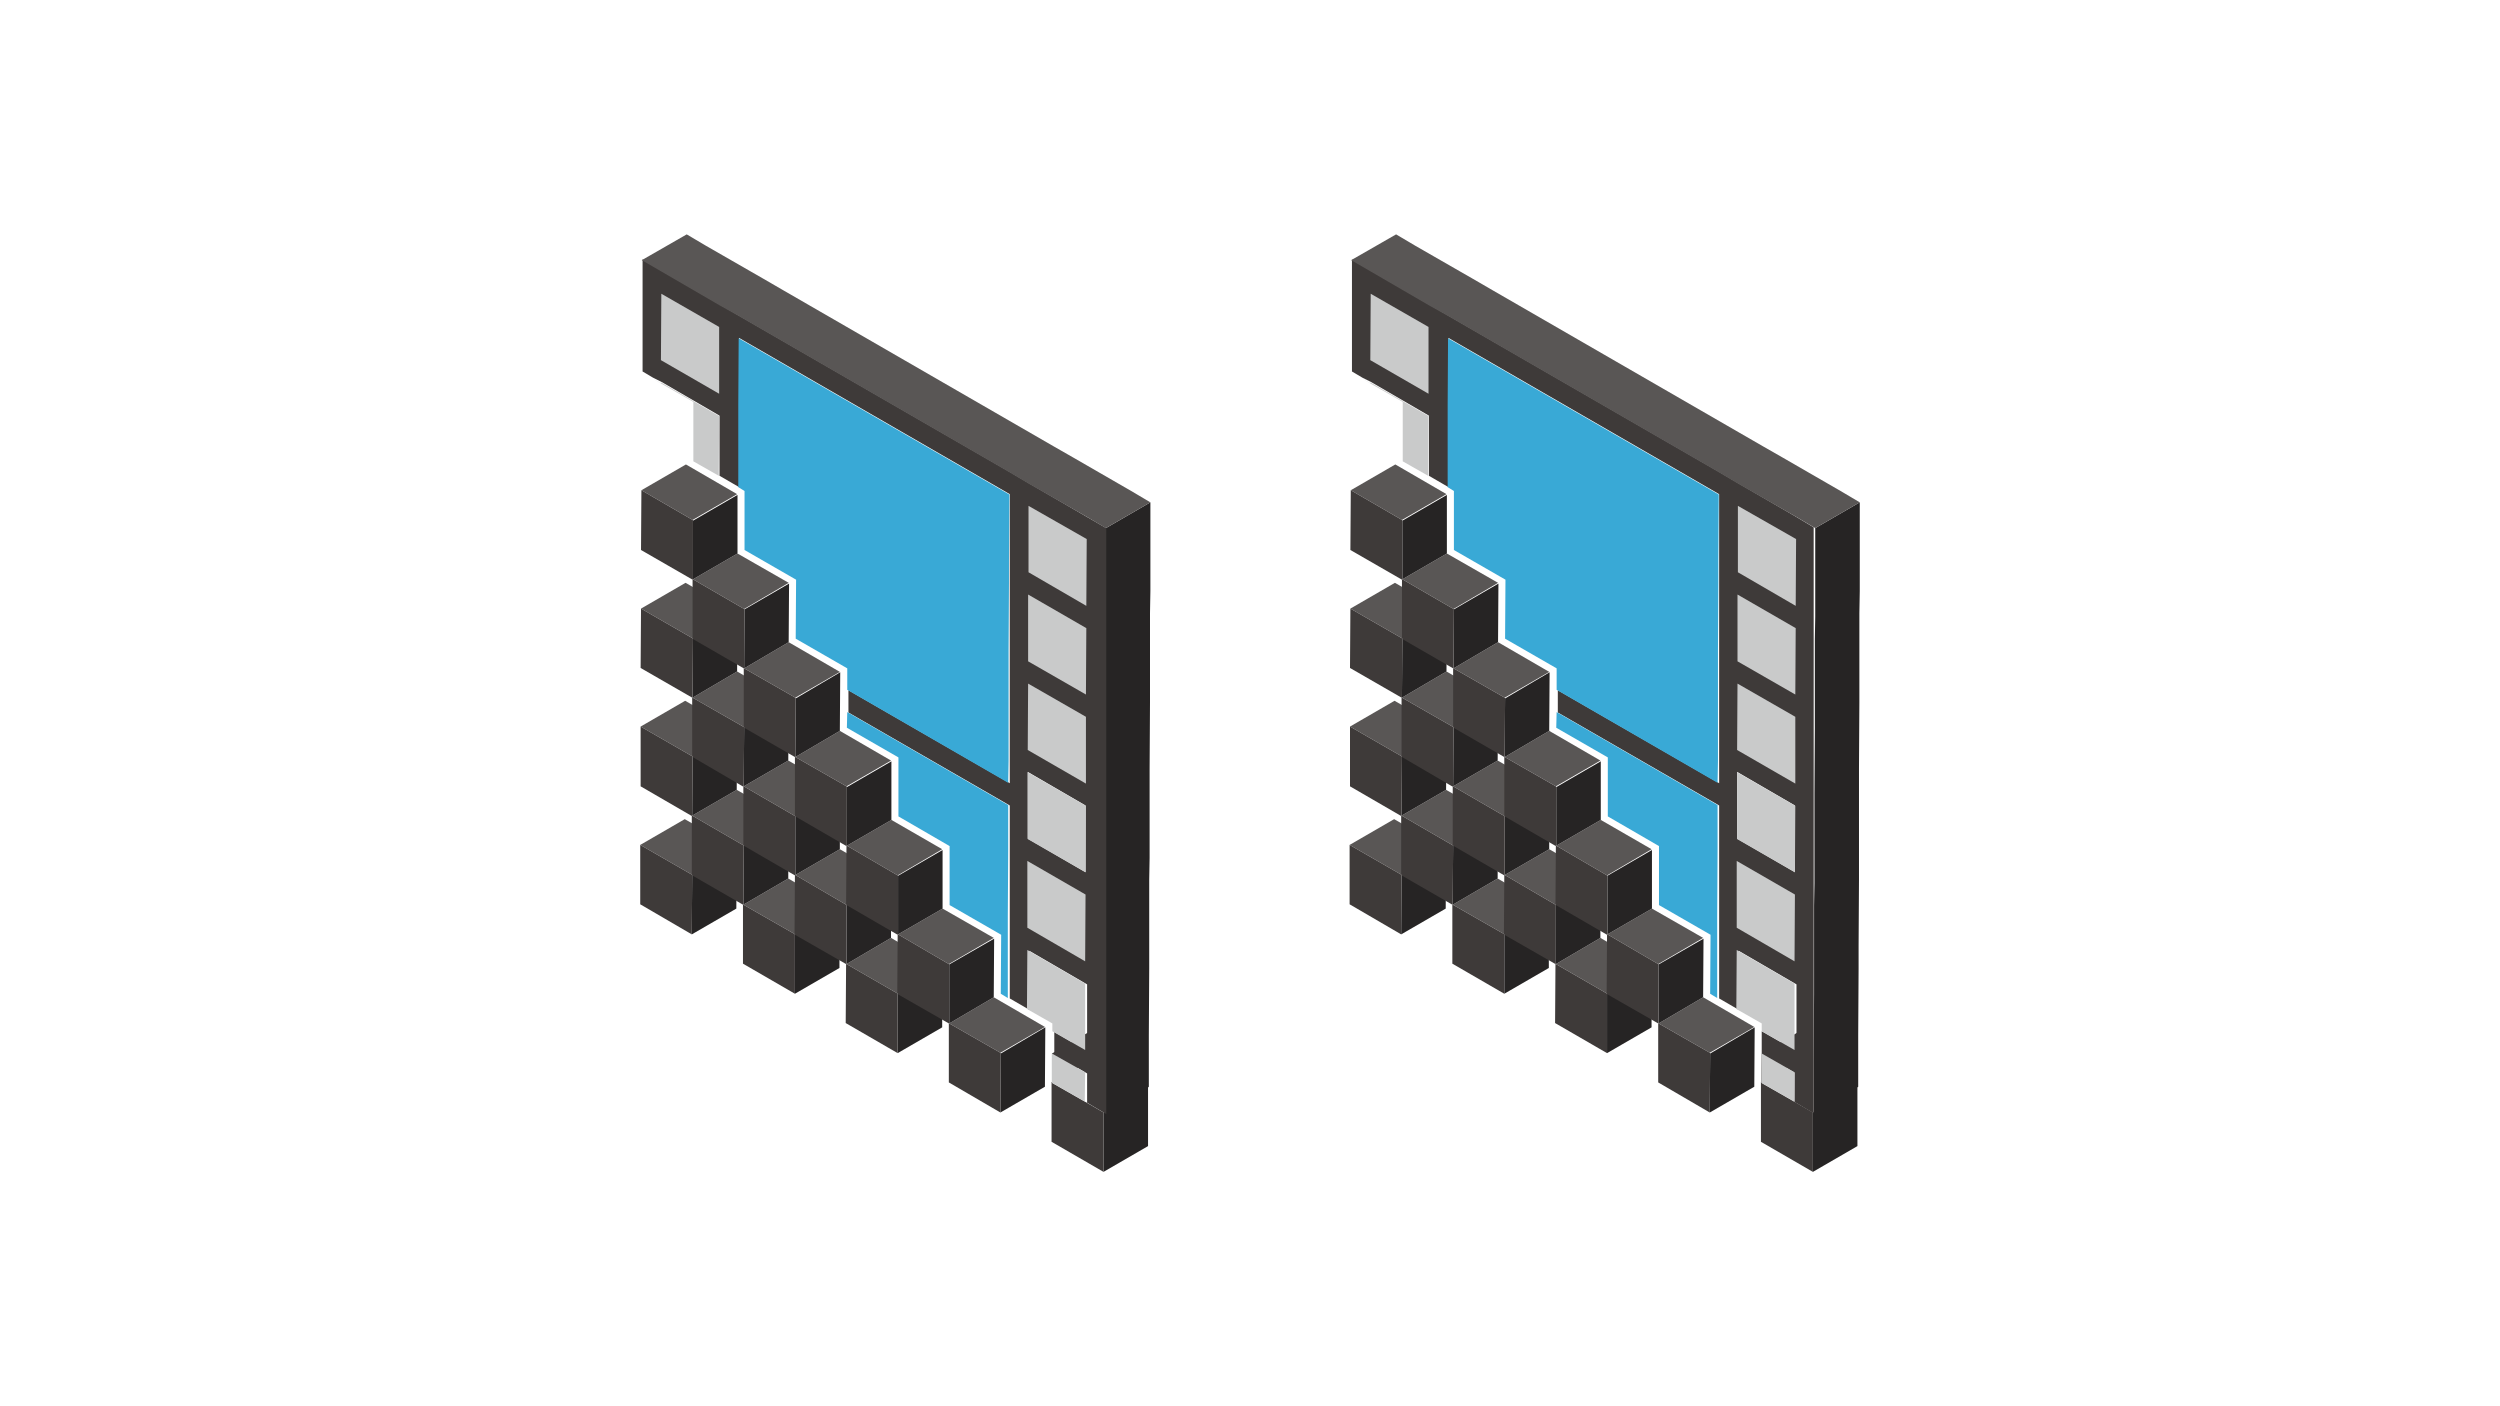 <?xml version="1.0" encoding="utf-8"?>
<!-- Generator: Adobe Illustrator 27.5.0, SVG Export Plug-In . SVG Version: 6.00 Build 0)  -->
<svg version="1.1" xmlns="http://www.w3.org/2000/svg" xmlns:xlink="http://www.w3.org/1999/xlink" x="0px" y="0px"
	 viewBox="0 0 640 360" style="enable-background:new 0 0 640 360;" xml:space="preserve">
<style type="text/css">
	.st0{fill:#FFFFFF;}
	.st1{fill:#262424;}
	.st2{fill:#595655;}
	.st3{fill:#3E3A39;}
	.st4{fill:#39A9D6;}
	.st5{fill:#C9CACA;}
</style>
<g id="レイヤー_1">
	<rect class="st0" width="640" height="360"/>
	<g>
		<g>
			<g>
				<g>
					<g>
						<polygon class="st1" points="177.2,224.1 188.6,217.4 188.5,232.6 177.1,239.2 						"/>
					</g>
					<g>
						<polygon class="st2" points="163.9,216.3 175.3,209.7 188.5,217.3 177.1,223.9 						"/>
					</g>
					<g>
						<polygon class="st3" points="177.2,224 177.2,224.1 177.1,239.2 163.9,231.5 163.9,216.3 177.1,223.9 						"/>
					</g>
				</g>
				<g>
					<g>
						<polygon class="st1" points="203.5,239.3 214.9,232.6 214.9,247.8 203.5,254.4 						"/>
					</g>
					<g>
						<polygon class="st2" points="190.3,231.6 201.8,224.9 214.8,232.5 203.4,239.1 						"/>
					</g>
					<g>
						<polygon class="st3" points="203.5,239.2 203.5,239.3 203.5,254.4 190.2,246.7 190.2,231.6 190.2,231.5 190.3,231.6 
							203.4,239.1 						"/>
					</g>
				</g>
				<g>
					<g>
						<polygon class="st1" points="190.4,216.5 201.8,209.9 201.8,224.9 190.3,231.6 						"/>
					</g>
					<g>
						<polygon class="st2" points="177.2,208.8 188.6,202.2 201.7,209.7 190.3,216.4 						"/>
					</g>
					<g>
						<polygon class="st3" points="190.4,216.4 190.4,216.5 190.3,231.6 190.2,231.5 190.2,231.6 177.2,224.1 177.2,224 
							177.1,223.9 177.1,208.9 177.1,208.8 177.2,208.8 190.3,216.4 						"/>
					</g>
				</g>
				<g>
					<g>
						<polygon class="st1" points="177.3,193.8 188.7,187.2 188.6,202.2 177.2,208.8 						"/>
					</g>
					<g>
						<polygon class="st2" points="164,186 175.4,179.4 188.6,187 177.2,193.6 						"/>
					</g>
					<g>
						<polygon class="st3" points="177.3,193.7 177.3,193.8 177.2,208.8 177.1,208.8 177.1,208.9 164,201.3 164,186 177.2,193.6 
													"/>
					</g>
				</g>
				<g>
					<g>
						<polygon class="st1" points="229.8,254.5 241.2,247.8 241.2,263 229.8,269.6 						"/>
					</g>
					<g>
						<polygon class="st2" points="216.7,246.8 228.1,240.1 241.1,247.7 229.7,254.3 						"/>
					</g>
					<g>
						<polygon class="st3" points="229.8,254.4 229.8,254.5 229.8,269.6 216.5,261.9 216.6,246.8 216.6,246.7 216.7,246.8 
							229.7,254.3 						"/>
					</g>
				</g>
				<g>
					<g>
						<polygon class="st1" points="216.7,231.7 228.1,225.1 228.1,240.1 216.7,246.8 						"/>
					</g>
					<g>
						<polygon class="st2" points="203.6,224 215,217.4 228,224.9 216.6,231.6 						"/>
					</g>
					<g>
						<polygon class="st3" points="216.7,231.6 216.7,231.7 216.7,246.8 216.6,246.7 216.6,246.8 203.5,239.3 203.5,239.2 
							203.4,239.1 203.5,224.1 203.5,224 203.6,224 216.6,231.6 						"/>
					</g>
				</g>
				<g>
					<g>
						<polygon class="st1" points="203.6,209 215,202.4 215,217.4 203.6,224 						"/>
					</g>
					<g>
						<polygon class="st2" points="190.4,201.3 201.8,194.7 214.9,202.2 203.5,208.9 						"/>
					</g>
					<g>
						<polygon class="st3" points="203.6,208.9 203.6,209 203.6,224 203.5,224 203.5,224.1 190.4,216.5 190.4,216.4 190.3,216.4 
							190.3,201.4 190.3,201.2 190.4,201.3 203.5,208.9 						"/>
					</g>
				</g>
				<g>
					<g>
						<polygon class="st1" points="190.5,186.3 201.9,179.7 201.8,194.7 190.4,201.3 						"/>
					</g>
					<g>
						<polygon class="st2" points="177.3,178.6 188.7,171.9 201.8,179.5 190.4,186.1 						"/>
					</g>
					<g>
						<polygon class="st3" points="190.5,186.2 190.5,186.3 190.4,201.3 190.3,201.2 190.3,201.4 177.3,193.8 177.3,193.7 
							177.2,193.6 177.2,178.6 177.2,178.5 177.3,178.6 190.4,186.1 						"/>
					</g>
				</g>
				<g>
					<g>
						<polygon class="st1" points="177.4,163.6 188.8,156.9 188.7,171.9 177.3,178.6 						"/>
					</g>
					<g>
						<polygon class="st2" points="164.1,155.8 175.5,149.2 188.7,156.8 177.3,163.4 						"/>
					</g>
					<g>
						<polygon class="st3" points="177.4,163.5 177.4,163.6 177.3,178.6 177.2,178.5 177.2,178.6 164,171 164.1,155.8 177.3,163.4 
													"/>
					</g>
				</g>
				<g>
					<g>
						<polygon class="st1" points="256.2,269.7 267.6,263 267.5,278.2 256.1,284.8 						"/>
					</g>
					<g>
						<polygon class="st2" points="243,262 254.4,255.3 267.5,262.9 256.1,269.5 						"/>
					</g>
					<g>
						<polygon class="st3" points="256.2,269.6 256.2,269.7 256.1,284.8 242.9,277.1 242.9,262 242.9,261.9 243,262 256.1,269.5 
													"/>
					</g>
				</g>
				<g>
					<g>
						<polygon class="st1" points="243,246.9 254.5,240.3 254.4,255.3 243,262 						"/>
					</g>
					<g>
						<polygon class="st2" points="229.9,239.2 241.3,232.6 254.4,240.1 242.9,246.8 						"/>
					</g>
					<g>
						<polygon class="st3" points="243,246.8 243,246.9 243,262 242.9,261.9 242.9,262 229.8,254.5 229.8,254.4 229.7,254.3 
							229.8,239.3 229.8,239.2 229.9,239.2 242.9,246.8 						"/>
					</g>
				</g>
				<g>
					<g>
						<polygon class="st1" points="229.9,224.2 241.3,217.6 241.3,232.6 229.9,239.2 						"/>
					</g>
					<g>
						<polygon class="st2" points="216.8,216.5 228.2,209.9 241.2,217.4 229.8,224.1 						"/>
					</g>
					<g>
						<polygon class="st3" points="229.9,224.1 229.9,224.2 229.9,239.2 229.8,239.2 229.8,239.3 216.7,231.7 216.7,231.6 
							216.6,231.6 216.7,216.6 216.7,216.4 216.8,216.5 229.8,224.1 						"/>
					</g>
				</g>
				<g>
					<g>
						<polygon class="st1" points="216.8,201.5 228.2,194.9 228.2,209.9 216.8,216.5 						"/>
					</g>
					<g>
						<polygon class="st2" points="203.6,193.8 215,187.1 228.1,194.7 216.7,201.3 						"/>
					</g>
					<g>
						<polygon class="st3" points="216.8,201.4 216.8,201.5 216.8,216.5 216.7,216.4 216.7,216.6 203.6,209 203.6,208.9 
							203.5,208.9 203.5,193.8 203.5,193.7 203.6,193.8 216.7,201.3 						"/>
					</g>
				</g>
				<g>
					<g>
						<polygon class="st1" points="203.7,178.8 215.1,172.1 215,187.1 203.6,193.8 						"/>
					</g>
					<g>
						<polygon class="st2" points="190.5,171.1 201.9,164.4 215,172 203.6,178.6 						"/>
					</g>
					<g>
						<polygon class="st3" points="203.7,178.7 203.7,178.8 203.6,193.8 203.5,193.7 203.5,193.8 190.5,186.3 190.5,186.2 
							190.4,186.1 190.4,171.1 190.4,171 190.5,171.1 203.6,178.6 						"/>
					</g>
				</g>
				<g>
					<g>
						<polygon class="st1" points="190.6,156 202,149.4 201.9,164.4 190.5,171.1 						"/>
					</g>
					<g>
						<polygon class="st2" points="177.4,148.3 188.8,141.7 201.9,149.2 190.5,155.9 						"/>
					</g>
					<g>
						<polygon class="st3" points="190.6,155.9 190.6,156 190.5,171.1 190.4,171 190.4,171.1 177.4,163.6 177.4,163.5 177.3,163.4 
							177.3,148.4 177.3,148.3 177.4,148.3 190.5,155.9 						"/>
					</g>
				</g>
				<g>
					<g>
						<polygon class="st1" points="177.4,133.3 188.8,126.7 188.8,141.7 177.4,148.3 						"/>
					</g>
					<g>
						<polygon class="st2" points="164.2,125.5 175.6,118.9 188.7,126.5 177.3,133.1 						"/>
					</g>
					<g>
						<polygon class="st3" points="177.4,133.2 177.4,133.3 177.4,148.3 177.3,148.3 177.3,148.4 164.1,140.8 164.2,125.5 
							177.3,133.1 						"/>
					</g>
				</g>
			</g>
			<g>
				<polygon class="st1" points="283.1,135.2 283.1,140.9 283.1,157.9 283,163.6 283,180.7 283,186.4 282.9,203.4 282.9,209.1 
					282.9,226.2 282.8,231.9 282.8,248.9 282.8,254.6 282.7,271.7 282.7,277.4 282.7,284.6 282.5,284.8 282.5,300 293.9,293.4 
					293.9,278.4 294.1,278.2 294.1,270.7 294.1,265.1 294.2,248 294.2,242.3 294.2,225.2 294.3,219.6 294.3,202.5 294.3,196.8 
					294.4,179.8 294.4,174.1 294.4,157 294.5,151.3 294.5,134.3 294.5,128.6 				"/>
				<g>
					<polygon class="st3" points="269.2,277.1 280.6,270.5 280.6,270.6 269.2,277.2 					"/>
				</g>
				<g>
					<polygon class="st3" points="269.3,269.7 280.8,263 280.7,270.5 269.3,277.2 					"/>
				</g>
				<g>
					<polygon class="st3" points="269.2,277.1 280.6,270.5 280.7,270.5 269.3,277.2 					"/>
				</g>
				<g>
					<polygon class="st3" points="282.5,284.8 282.5,300 269.2,292.3 269.2,277.2 269.2,277.1 269.3,277.2 277.7,282 					"/>
				</g>
				<g>
					<g>
						<path class="st3" d="M278.2,132.3l-14.8-8.6l-4.9-2.9l-69.3-40l-5-2.9l-14.8-8.6l-4.9-2.9l0,5.7l0,17.1l0,5.9l2.7,1.6l2.2,1.1
							l14.8,8.6l0,15.4l5,2.9l0-15.4l0-5.7l0-17.1l69.3,40l0,17.1l0,5.7l0,17.1l0,5.7l0,17.1l0,5.7l0,5.6l-41.3-23.8l0,5.7
							l41.3,23.8l0,5.8l0,5.7l0,17.1l0,5.7l0,15.1l5,2.9l0-15.1l14.8,8.6l0,17.1l-8.4-4.9l0,5.7l8.4,4.9l0,7.5l4.9,2.9l0-7.5l0-5.7
							l0-17.1l0-5.7l0-17.1l0-5.7l0-17.1l0-5.7l0-17.1l0-5.7l0-17.1l0-5.7l0-17.1l0-5.7L278.2,132.3z M277.9,223.3l-14.8-8.6l0-17.1
							l14.8,8.6L277.9,223.3"/>
					</g>
					<polygon class="st2" points="289.6,125.7 274.7,117.1 269.8,114.3 200.5,74.3 195.5,71.4 180.7,62.9 175.8,60 164.3,66.6 
						169.3,69.5 184.1,78.1 189.1,80.9 258.4,120.9 263.3,123.8 278.2,132.3 283.1,135.2 294.5,128.6 					"/>
					<g>
						<polygon class="st4" points="216.8,186.3 216.9,182.3 258.1,206.1 258.1,211.9 258.1,217.6 258,234.6 258,240.3 258,255.5 
							256.2,254.4 256.3,239.3 243.1,231.7 243.1,216.6 230,209 230,193.9 						"/>
					</g>
					<g>
						<g>
							<polygon class="st5" points="169.3,75.2 184.1,83.7 184.1,100.8 169.2,92.2 							"/>
						</g>
						<g>
							<polygon class="st5" points="263,237.5 263,220.4 277.9,229 277.8,246.1 							"/>
						</g>
						<g>
							<polygon class="st5" points="263.1,214.8 263.1,197.7 278,206.3 277.9,223.3 							"/>
						</g>
						<g>
							<polygon class="st5" points="263.2,169.3 263.2,152.2 278.1,160.8 278,177.8 							"/>
						</g>
						<g>
							<polygon class="st5" points="263.3,129.5 278.2,138 278.1,155.1 263.3,146.5 							"/>
						</g>
						<g>
							<polygon class="st5" points="169.2,98.1 169.2,97.9 184.1,106.5 184,121.8 177.5,118.1 177.5,102.9 167,96.9 							"/>
						</g>
						<g>
							<polygon class="st5" points="269.3,277.2 269.3,269.7 277.8,274.5 277.7,282 							"/>
						</g>
						<g>
							<polygon class="st5" points="262.9,258.3 263,243.2 277.8,251.8 277.8,268.8 269.4,264 269.4,262 							"/>
						</g>
						<g>
							<polygon class="st5" points="263.1,192 263.2,175 278,183.5 278,200.6 							"/>
						</g>
					</g>
					<g>
						<polygon class="st4" points="189.1,86.6 258.4,126.6 258.3,143.7 258.3,149.3 258.2,166.4 258.2,172.1 258.2,189.2 
							258.2,194.8 258.1,200.4 216.9,176.6 216.9,171.1 203.7,163.5 203.8,148.4 190.6,140.8 190.6,125.7 189,124.7 189,109.3 
							189,103.7 						"/>
					</g>
				</g>
			</g>
		</g>
		<g>
			<g>
				<g>
					<g>
						<polygon class="st1" points="358.8,224.1 370.2,217.4 370.1,232.6 358.7,239.2 						"/>
					</g>
					<g>
						<polygon class="st2" points="345.5,216.3 356.9,209.7 370.1,217.3 358.7,223.9 						"/>
					</g>
					<g>
						<polygon class="st3" points="358.8,224 358.8,224.1 358.7,239.2 345.5,231.5 345.5,216.3 358.7,223.9 						"/>
					</g>
				</g>
				<g>
					<g>
						<polygon class="st1" points="385.1,239.3 396.5,232.6 396.5,247.8 385.1,254.4 						"/>
					</g>
					<g>
						<polygon class="st2" points="371.9,231.6 383.4,224.9 396.4,232.5 385,239.1 						"/>
					</g>
					<g>
						<polygon class="st3" points="385.1,239.2 385.1,239.3 385.1,254.4 371.8,246.7 371.8,231.6 371.8,231.5 371.9,231.6 
							385,239.1 						"/>
					</g>
				</g>
				<g>
					<g>
						<polygon class="st1" points="372,216.5 383.4,209.9 383.4,224.9 371.9,231.6 						"/>
					</g>
					<g>
						<polygon class="st2" points="358.8,208.8 370.2,202.2 383.3,209.7 371.9,216.4 						"/>
					</g>
					<g>
						<polygon class="st3" points="372,216.4 372,216.5 371.9,231.6 371.8,231.5 371.8,231.6 358.8,224.1 358.8,224 358.7,223.9 
							358.7,208.9 358.7,208.8 358.8,208.8 371.9,216.4 						"/>
					</g>
				</g>
				<g>
					<g>
						<polygon class="st1" points="358.9,193.8 370.3,187.2 370.2,202.2 358.8,208.8 						"/>
					</g>
					<g>
						<polygon class="st2" points="345.6,186 357,179.4 370.2,187 358.8,193.6 						"/>
					</g>
					<g>
						<polygon class="st3" points="358.9,193.7 358.9,193.8 358.8,208.8 358.7,208.8 358.7,208.9 345.6,201.3 345.6,186 
							358.8,193.6 						"/>
					</g>
				</g>
				<g>
					<g>
						<polygon class="st1" points="411.4,254.5 422.8,247.8 422.8,263 411.4,269.6 						"/>
					</g>
					<g>
						<polygon class="st2" points="398.3,246.8 409.7,240.1 422.7,247.7 411.3,254.3 						"/>
					</g>
					<g>
						<polygon class="st3" points="411.4,254.4 411.4,254.5 411.4,269.6 398.1,261.9 398.2,246.8 398.2,246.7 398.3,246.8 
							411.3,254.3 						"/>
					</g>
				</g>
				<g>
					<g>
						<polygon class="st1" points="398.3,231.7 409.7,225.1 409.7,240.1 398.3,246.8 						"/>
					</g>
					<g>
						<polygon class="st2" points="385.2,224 396.6,217.4 409.6,224.9 398.2,231.6 						"/>
					</g>
					<g>
						<polygon class="st3" points="398.3,231.6 398.3,231.7 398.3,246.8 398.2,246.7 398.2,246.8 385.1,239.3 385.1,239.2 
							385,239.1 385.1,224.1 385.1,224 385.2,224 398.2,231.6 						"/>
					</g>
				</g>
				<g>
					<g>
						<polygon class="st1" points="385.2,209 396.6,202.4 396.6,217.4 385.2,224 						"/>
					</g>
					<g>
						<polygon class="st2" points="372,201.3 383.4,194.7 396.5,202.2 385.1,208.9 						"/>
					</g>
					<g>
						<polygon class="st3" points="385.2,208.9 385.2,209 385.2,224 385.1,224 385.1,224.1 372,216.5 372,216.4 371.9,216.4 
							371.9,201.4 371.9,201.2 372,201.3 385.1,208.9 						"/>
					</g>
				</g>
				<g>
					<g>
						<polygon class="st1" points="372.1,186.3 383.5,179.7 383.4,194.7 372,201.3 						"/>
					</g>
					<g>
						<polygon class="st2" points="358.9,178.6 370.3,171.9 383.4,179.5 372,186.1 						"/>
					</g>
					<g>
						<polygon class="st3" points="372.1,186.2 372.1,186.3 372,201.3 371.9,201.2 371.9,201.4 358.9,193.8 358.9,193.7 
							358.8,193.6 358.8,178.6 358.8,178.5 358.9,178.6 372,186.1 						"/>
					</g>
				</g>
				<g>
					<g>
						<polygon class="st1" points="359,163.6 370.4,156.9 370.3,171.9 358.9,178.6 						"/>
					</g>
					<g>
						<polygon class="st2" points="345.7,155.8 357.1,149.2 370.3,156.8 358.9,163.4 						"/>
					</g>
					<g>
						<polygon class="st3" points="359,163.5 359,163.6 358.9,178.6 358.8,178.5 358.8,178.6 345.6,171 345.7,155.8 358.9,163.4 
													"/>
					</g>
				</g>
				<g>
					<g>
						<polygon class="st1" points="437.8,269.7 449.2,263 449.1,278.2 437.7,284.8 						"/>
					</g>
					<g>
						<polygon class="st2" points="424.6,262 436,255.3 449.1,262.9 437.7,269.5 						"/>
					</g>
					<g>
						<polygon class="st3" points="437.8,269.6 437.8,269.7 437.7,284.8 424.5,277.1 424.5,262 424.5,261.9 424.6,262 437.7,269.5 
													"/>
					</g>
				</g>
				<g>
					<g>
						<polygon class="st1" points="424.6,246.9 436.1,240.3 436,255.3 424.6,262 						"/>
					</g>
					<g>
						<polygon class="st2" points="411.5,239.2 422.9,232.6 436,240.1 424.5,246.8 						"/>
					</g>
					<g>
						<polygon class="st3" points="424.6,246.8 424.6,246.9 424.6,262 424.5,261.9 424.5,262 411.4,254.5 411.4,254.4 411.3,254.3 
							411.4,239.3 411.4,239.2 411.5,239.2 424.5,246.8 						"/>
					</g>
				</g>
				<g>
					<g>
						<polygon class="st1" points="411.5,224.2 422.9,217.6 422.9,232.6 411.5,239.2 						"/>
					</g>
					<g>
						<polygon class="st2" points="398.4,216.5 409.8,209.9 422.8,217.4 411.4,224.1 						"/>
					</g>
					<g>
						<polygon class="st3" points="411.5,224.1 411.5,224.2 411.5,239.2 411.4,239.2 411.4,239.3 398.3,231.7 398.3,231.6 
							398.2,231.6 398.3,216.6 398.3,216.4 398.4,216.5 411.4,224.1 						"/>
					</g>
				</g>
				<g>
					<g>
						<polygon class="st1" points="398.4,201.5 409.8,194.9 409.8,209.9 398.4,216.5 						"/>
					</g>
					<g>
						<polygon class="st2" points="385.2,193.8 396.6,187.1 409.7,194.7 398.3,201.3 						"/>
					</g>
					<g>
						<polygon class="st3" points="398.4,201.4 398.4,201.5 398.4,216.5 398.3,216.4 398.3,216.6 385.2,209 385.2,208.9 
							385.1,208.9 385.1,193.8 385.1,193.7 385.2,193.8 398.3,201.3 						"/>
					</g>
				</g>
				<g>
					<g>
						<polygon class="st1" points="385.3,178.8 396.7,172.1 396.6,187.1 385.2,193.8 						"/>
					</g>
					<g>
						<polygon class="st2" points="372.1,171.1 383.5,164.4 396.6,172 385.2,178.6 						"/>
					</g>
					<g>
						<polygon class="st3" points="385.3,178.7 385.3,178.8 385.2,193.8 385.1,193.7 385.1,193.8 372.1,186.3 372.1,186.2 
							372,186.1 372,171.1 372,171 372.1,171.1 385.2,178.6 						"/>
					</g>
				</g>
				<g>
					<g>
						<polygon class="st1" points="372.2,156 383.6,149.4 383.5,164.4 372.1,171.1 						"/>
					</g>
					<g>
						<polygon class="st2" points="359,148.3 370.4,141.7 383.5,149.2 372.1,155.9 						"/>
					</g>
					<g>
						<polygon class="st3" points="372.2,155.9 372.2,156 372.1,171.1 372,171 372,171.1 359,163.6 359,163.5 358.9,163.4 
							358.9,148.4 358.9,148.3 359,148.3 372.1,155.9 						"/>
					</g>
				</g>
				<g>
					<g>
						<polygon class="st1" points="359,133.3 370.4,126.7 370.4,141.7 359,148.3 						"/>
					</g>
					<g>
						<polygon class="st2" points="345.8,125.5 357.2,118.9 370.3,126.5 358.9,133.1 						"/>
					</g>
					<g>
						<polygon class="st3" points="359,133.2 359,133.3 359,148.3 358.9,148.3 358.9,148.4 345.7,140.8 345.8,125.5 358.9,133.1 
													"/>
					</g>
				</g>
			</g>
			<g>
				<polygon class="st1" points="464.7,135.2 464.7,140.9 464.7,157.9 464.6,163.6 464.6,180.7 464.6,186.4 464.5,203.4 
					464.5,209.1 464.5,226.2 464.4,231.9 464.4,248.9 464.4,254.6 464.3,271.7 464.3,277.4 464.3,284.6 464.1,284.8 464.1,300 
					475.5,293.4 475.5,278.4 475.7,278.2 475.7,270.7 475.7,265.1 475.8,248 475.8,242.3 475.9,225.2 475.9,219.6 475.9,202.5 
					475.9,196.8 476,179.8 476,174.1 476,157 476.1,151.3 476.1,134.3 476.1,128.6 				"/>
				<g>
					<polygon class="st3" points="450.8,277.1 462.2,270.5 462.2,270.6 450.8,277.2 					"/>
				</g>
				<g>
					<polygon class="st3" points="451,269.7 462.4,263 462.3,270.5 450.9,277.2 					"/>
				</g>
				<g>
					<polygon class="st3" points="450.8,277.1 462.2,270.5 462.3,270.5 450.9,277.2 					"/>
				</g>
				<g>
					<polygon class="st3" points="464.1,284.8 464.1,300 450.8,292.3 450.8,277.2 450.8,277.1 450.9,277.2 459.3,282 					"/>
				</g>
				<g>
					<g>
						<path class="st3" d="M459.8,132.3l-14.8-8.6l-4.9-2.9l-69.3-40l-5-2.9l-14.8-8.6l-4.9-2.9l0,5.7l0,17.1l0,5.9l2.7,1.6l2.2,1.1
							l14.8,8.6l0,15.4l5,2.9l0-15.4l0-5.7l0-17.1l69.3,40l0,17.1l0,5.7l0,17.1l0,5.7l0,17.1l0,5.7l0,5.6l-41.3-23.8l0,5.7
							l41.3,23.8l0,5.8l0,5.7l0,17.1l0,5.7l0,15.1l5,2.9l0-15.1l14.8,8.6l0,17.1L451,264l0,5.7l8.4,4.9l0,7.5l4.9,2.9l0-7.5l0-5.7
							l0-17.1l0-5.7l0-17.1l0-5.7l0-17.1l0-5.7l0-17.1l0-5.7l0-17.1l0-5.7l0-17.1l0-5.7L459.8,132.3z M459.5,223.3l-14.8-8.6l0-17.1
							l14.8,8.6L459.5,223.3"/>
					</g>
					<polygon class="st2" points="471.2,125.7 456.3,117.1 451.4,114.3 382.1,74.3 377.1,71.4 362.3,62.9 357.4,60 345.9,66.6 
						350.9,69.5 365.7,78.1 370.7,80.9 440,120.9 444.9,123.8 459.8,132.3 464.7,135.2 476.1,128.6 					"/>
					<g>
						<polygon class="st4" points="398.4,186.3 398.5,182.3 439.7,206.1 439.7,211.9 439.7,217.6 439.6,234.6 439.6,240.3 
							439.6,255.5 437.8,254.4 437.9,239.3 424.7,231.7 424.7,216.6 411.6,209 411.6,193.9 						"/>
					</g>
					<g>
						<g>
							<polygon class="st5" points="350.9,75.2 365.7,83.7 365.7,100.8 350.8,92.2 							"/>
						</g>
						<g>
							<polygon class="st5" points="444.6,237.5 444.6,220.4 459.5,229 459.4,246.1 							"/>
						</g>
						<g>
							<polygon class="st5" points="444.7,214.8 444.7,197.7 459.6,206.3 459.5,223.3 							"/>
						</g>
						<g>
							<polygon class="st5" points="444.8,169.3 444.8,152.2 459.7,160.8 459.6,177.8 							"/>
						</g>
						<g>
							<polygon class="st5" points="444.9,129.5 459.8,138 459.7,155.1 444.9,146.5 							"/>
						</g>
						<g>
							<polygon class="st5" points="350.8,98.1 350.8,97.9 365.7,106.5 365.6,121.8 359.1,118.1 359.1,102.9 348.6,96.9 							"/>
						</g>
						<g>
							<polygon class="st5" points="450.9,277.2 451,269.7 459.4,274.5 459.3,282 							"/>
						</g>
						<g>
							<polygon class="st5" points="444.5,258.3 444.6,243.2 459.4,251.8 459.4,268.8 451,264 451,262 							"/>
						</g>
						<g>
							<polygon class="st5" points="444.7,192 444.8,175 459.6,183.5 459.6,200.6 							"/>
						</g>
					</g>
					<g>
						<polygon class="st4" points="370.7,86.6 440,126.6 439.9,143.7 439.9,149.3 439.8,166.4 439.8,172.1 439.8,189.2 439.8,194.8 
							439.7,200.4 398.5,176.6 398.5,171.1 385.3,163.5 385.4,148.4 372.2,140.8 372.2,125.7 370.6,124.7 370.6,109.3 370.6,103.7 
													"/>
					</g>
				</g>
			</g>
		</g>
	</g>
</g>
<g id="レイヤー_2">
</g>
</svg>
